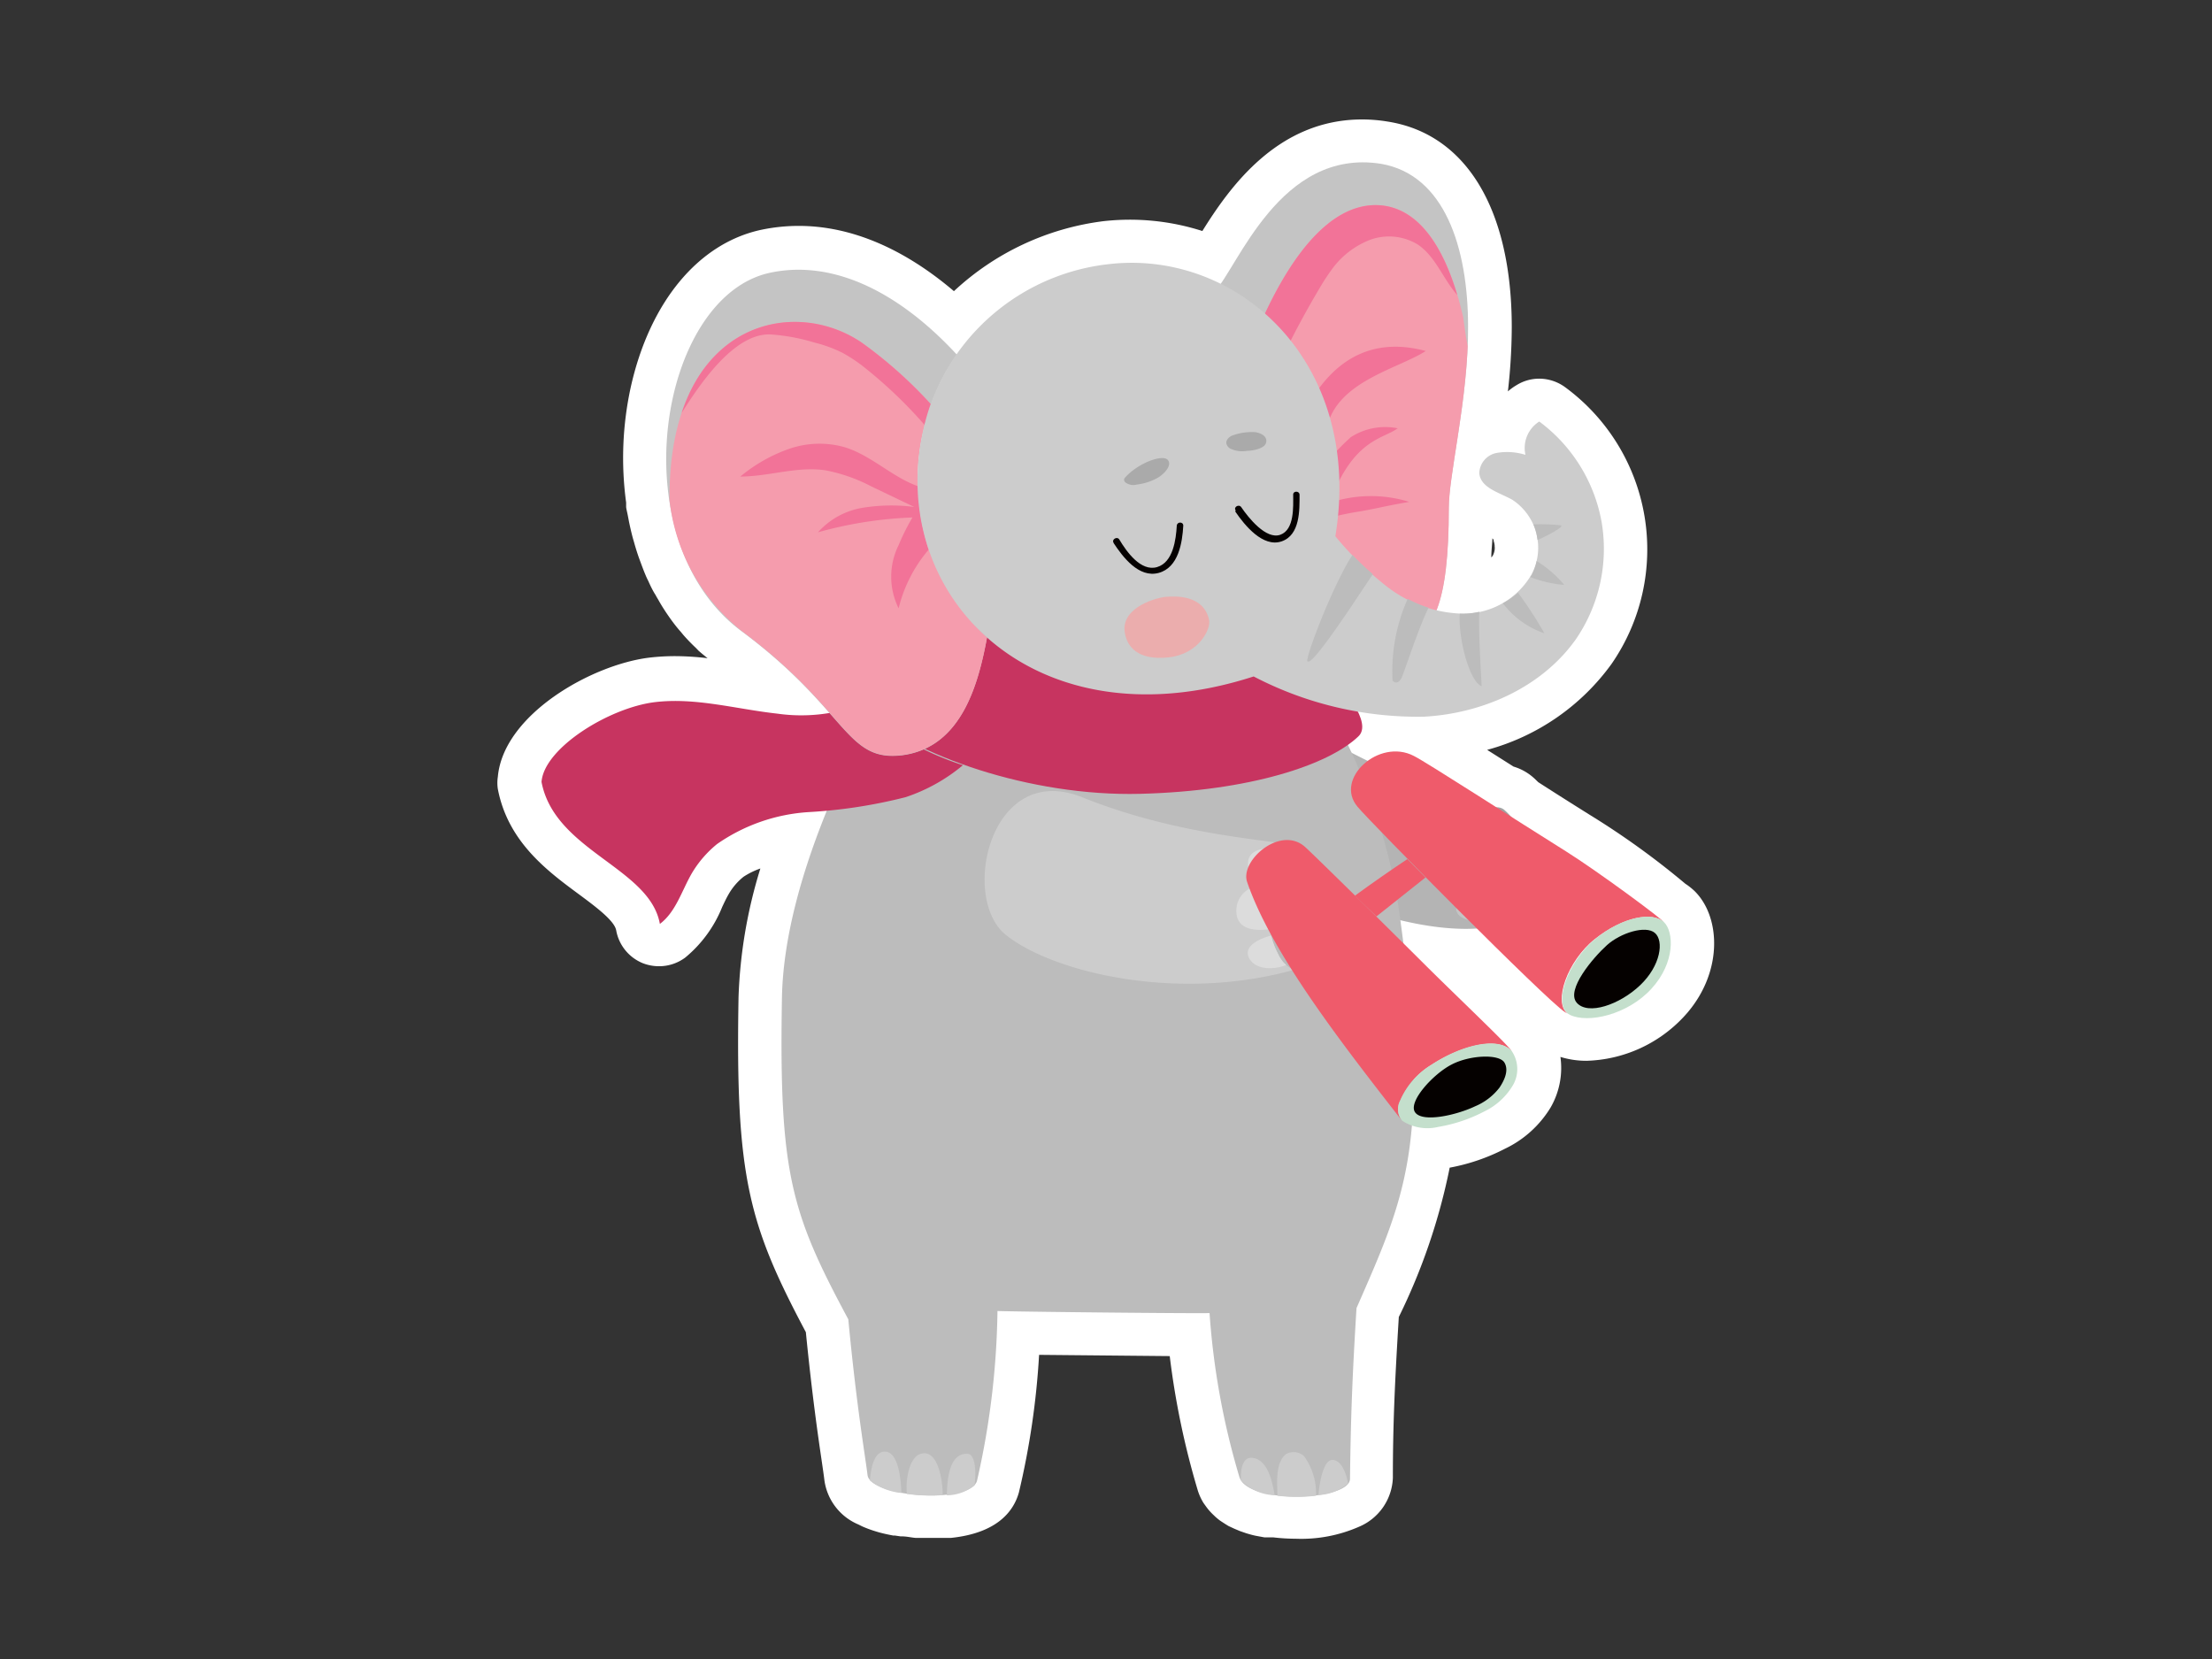 <svg xmlns="http://www.w3.org/2000/svg" viewBox="0 0 160 120"><rect x="0" y="0" width="160" height="120" fill="#333333" stroke="none"/><defs><style>.cls-1{fill:#b4b4b4;}.cls-2{fill:#c4c4c4;}.cls-3{fill:#a2a2a2;}.cls-4{fill:#bcbcbc;}.cls-5{fill:#ccc;}.cls-6{fill:#c73460;}.cls-7{fill:#f59cad;}.cls-8{fill:#f27398;}.cls-9{fill:#aaa;}.cls-10{fill:#050100;}.cls-11{fill:#ebadad;}.cls-12{fill:#dcdcdc;}.cls-13{fill:#bababa;}.cls-14{fill:#ef5b6b;}.cls-15{fill:#c4dfcc;}.cls-16{fill:#fff;}</style></defs><g id="圖層_8" data-name="圖層 8"><path class="cls-1" d="M107.32,65.76a6.1,6.1,0,0,1-.33-2c-.06-1.42.1-4.37.1-4.37a1.25,1.25,0,0,1,1.18-1c-3.85-.25-11.38-4.38-13.71-5.63-3.51-1.9-7.6,6.37-3.32,9.51,2.72,2,11.8,6.08,17.52,4.6A1.66,1.66,0,0,1,107.32,65.76Z"/><path class="cls-2" d="M107.09,59.38a1.15,1.15,0,0,1,.57-.79c-.78-.05-2.42-.13-2.48.73S106.42,60.89,107,61C107.05,60.12,107.09,59.38,107.09,59.38Z"/><path class="cls-2" d="M107,63.75c0-.64,0-1.59,0-2.44-.41-.05-2.6-.41-2.74,1.18s2,1.64,2.75,1.72Z"/><path class="cls-2" d="M107.32,65.76a4.73,4.73,0,0,1-.28-1.25c-.72,0-1.78.4-1.71,1.26s1.62,1,2.69.86A2.07,2.07,0,0,1,107.32,65.76Z"/><path class="cls-3" d="M108.82,58.59c-.55-.49-1.61,0-1.73.79,0,0-.16,2.95-.1,4.37a6.1,6.1,0,0,0,.33,2,1.66,1.66,0,0,0,1.44,1.12,1.6,1.6,0,0,0,1.22-.83,5.56,5.56,0,0,0,.58-1.5C110.81,63.63,110.91,60.43,108.82,58.59Z"/><path class="cls-4" d="M95.92,50.93a33.31,33.31,0,0,1-5.19-2c-10.41,3.37-18.61-.21-22.25-6.44-6.44,9.87-11.77,21-11.92,29.7-.22,12.69.66,15.53,4.8,23.24.6,6.34,1.22,9.85,1.39,11.26.19,1.61,7.44,2.13,7.92.42a58.19,58.19,0,0,0,1.48-12.28c2.11.06,13.91.18,15.34.15a54.39,54.39,0,0,0,2.16,11.86c.61,2,8,1.72,8,.13.05-4.24.16-7.35.47-12.35,3.53-8.07,5.38-11.86,3.19-27.93A41.49,41.49,0,0,0,95.92,50.93Z"/><path class="cls-5" d="M70,105.16c-1.35-.09-1.5,1.9-1.51,3a3.24,3.24,0,0,0,2-.72C70.62,106.56,70.56,105.19,70,105.16ZM64,105c-.81,0-1,1.24-1.08,2.08a4.32,4.32,0,0,0,2.28.91C65.17,107.05,65,105,64,105Zm2.75.13c-1,.09-1.27,2-1.15,2.93a12.53,12.53,0,0,0,2.59.09C68.19,107.09,67.87,105,66.76,105.12Z"/><path class="cls-5" d="M90.59,105.45c-.78-.09-.86,1-.83,1.62a3.49,3.49,0,0,0,2.44,1.08C92.07,107.45,91.79,105.58,90.59,105.45Zm5.78.15c-.63,0-.93,1.58-1,2.54a3.53,3.53,0,0,0,2.14-.83C97.36,106.48,97,105.61,96.37,105.6ZM93,105.19c-.75.65-.62,2-.6,3a11.31,11.31,0,0,0,2.79,0,4.56,4.56,0,0,0-.87-2.87A1.13,1.13,0,0,0,93,105.19Z"/><path class="cls-6" d="M96.2,48.52c-.7-1-.77-2.24-2.77-2.21-1.42,0-3.27,1.81-11.5,1.15-10-.8-12.27-5.42-14.07-5.21s-2.35,2.16-3.25,3.17c-1.3,1.47-5,3.45-2.07,6,3.53,3.19,11.94,6.2,19.92,6s13.63-2.1,15.78-4.14C99.34,52.28,97.07,49.76,96.2,48.52Z"/><path class="cls-6" d="M62.54,51.47a3.57,3.57,0,0,1-.43-.45,12.29,12.29,0,0,1-5.88.6c-3-.33-5.92-1.19-8.88-.83-3.3.41-8,3.32-8.18,5.77.95,5,7.84,6.2,8.56,10.27,1.16-.87,1.58-2.4,2.31-3.66a7.91,7.91,0,0,1,1.83-2.12,13,13,0,0,1,6.64-2.31,36.76,36.76,0,0,0,7-1.08,12.69,12.69,0,0,0,4.14-2.31A22,22,0,0,1,62.54,51.47Z"/><path class="cls-2" d="M67.22,29.66a14.56,14.56,0,0,1,2-4c-4.25-4.6-9-6.88-13.48-5.94-8.14,1.69-10.93,19.37-2.14,25.91,7.78,5.78,7.54,9.51,11.67,9,4.32-.57,5.51-5.24,6.12-8.52A15.43,15.43,0,0,1,67.22,29.66Z"/><path class="cls-7" d="M67.22,29.66c0-.13.11-.24.16-.37a31.72,31.72,0,0,0-5.08-4.53c-5.18-3.48-14-1.23-13.87,11.43a14.08,14.08,0,0,0,5.18,9.42c7.78,5.78,7.54,9.51,11.67,9,4.32-.57,5.51-5.24,6.12-8.52A15.43,15.43,0,0,1,67.22,29.66Z"/><path class="cls-8" d="M66.43,35.18c-1.88-.65-3.42-2.26-5.36-2.84a6.68,6.68,0,0,0-4,.13,11.39,11.39,0,0,0-3.52,2c2.06,0,4.12-.76,6.16-.45A11.91,11.91,0,0,1,63,35.17l3.13,1.5a13,13,0,0,0-3.74.06,5.53,5.53,0,0,0-3.22,1.77A29.4,29.4,0,0,1,66,37.43a16,16,0,0,0-1,2A5.13,5.13,0,0,0,65,44a10.27,10.27,0,0,1,2.17-4.24A15.48,15.48,0,0,1,66.43,35.18Z"/><path class="cls-8" d="M67.22,29.66c0-.13.11-.24.16-.37a31.72,31.72,0,0,0-5.08-4.53c-4.16-2.8-10.7-1.89-13,5.12,1.33-2.11,3.81-5.8,6.44-5.69a14.38,14.38,0,0,1,3.18.59,9.93,9.93,0,0,1,2,.73,11.24,11.24,0,0,1,1.82,1.24,32.93,32.93,0,0,1,4.15,4C67,30.41,67.11,30,67.22,29.66Z"/><path class="cls-2" d="M104.79,36.73c0-2.43,1.43-8,1.4-13.09,0-5.77-1.72-11-6.29-11.79-7.34-1.17-10.4,7.58-12.05,9.24,0,0,6.11,20.33,6.52,21.68,1.64,1.6,4.33,4.67,6.93,3.89C103.68,45.94,104.79,43.72,104.79,36.73Z"/><path class="cls-7" d="M105.83,22.91c-.76-3.3-2.44-7.92-6.13-8.07-6.09-.26-9.71,11.69-10,12.36l4.67,15.56c1.64,1.6,4.34,4.68,6.94,3.9,2.38-.72,3.49-2.94,3.49-9.93,0-2.21,1.17-7,1.36-11.69C106,24.23,105.9,23.38,105.83,22.91Z"/><path class="cls-8" d="M99.7,14.84c-6.09-.26-9.71,11.69-10,12.36l1,3.39a64.79,64.79,0,0,1,4.74-9.73,15.54,15.54,0,0,1,.9-1.38,6.16,6.16,0,0,1,2.78-2.14,4,4,0,0,1,3.42.34c1.3.86,1.84,2.51,2.87,3.66C104.51,18.31,102.83,15,99.7,14.84Z"/><path class="cls-8" d="M96.18,36.37c1.69-4.63,3.84-4.59,4.92-5.39a4.6,4.6,0,0,0-3.39.64,17.28,17.28,0,0,0-2.64,3A12,12,0,0,1,96.3,30c1.26-2.6,5-3.44,6.83-4.61-2.85-.77-6.28-.38-8.75,4.36-.89,1.73-1.68,3.53-2.37,5.14l1,3.35c.95-.2,3.25-.9,5-1.19,1.59-.26,1.73-.36,3.92-.75A9.41,9.41,0,0,0,96.18,36.37Z"/><path class="cls-5" d="M115.86,37.82a11.6,11.6,0,0,0-4.52-7.33,2.26,2.26,0,0,0-1,2.41,4.42,4.42,0,0,0-2.07-.14A1.54,1.54,0,0,0,107,34.22c.09,1.08,1.45,1.4,2.39,1.93a4.15,4.15,0,0,1,1.42,5.35,5.7,5.7,0,0,1-5,2.89,9.35,9.35,0,0,1-5.64-2.08,23.82,23.82,0,0,1-3.58-3.52C98.65,26.19,89.5,18,80.17,19.11a15.51,15.51,0,0,0-13,10.55c-3.94,12.51,7,24.61,23.51,19.27A25.66,25.66,0,0,0,103,51.84c4.25-.23,8.54-2.13,11-5.62A11.58,11.58,0,0,0,115.86,37.82Z"/><path class="cls-9" d="M90.8,31.26a4.08,4.08,0,0,0-1.71.26c-.22.11-.43.33-.38.57a.59.59,0,0,0,.4.41,2,2,0,0,0,1.09.11c.37,0,1.23-.14,1.37-.56S91.31,31.34,90.8,31.26Z"/><path class="cls-9" d="M81.39,34.53a.86.86,0,0,0-.07.1.24.24,0,0,0,.08.26.93.93,0,0,0,.82.16,4.05,4.05,0,0,0,1.52-.49c.47-.27,1.09-.93.71-1.31S82.37,33.46,81.39,34.53Z"/><path class="cls-10" d="M80.55,39.28c.66,1,1.82,2.55,3.26,2.16s1.71-2.2,1.78-3.42c0-.3-.45-.29-.47,0-.06,1-.26,2.66-1.43,3s-2.2-1.11-2.73-2c-.16-.25-.57,0-.41.24Z"/><path class="cls-10" d="M89.35,37c.68,1,2,2.62,3.35,2.16S94,36.88,94,35.79c0-.3-.48-.3-.46,0,0,.85.1,2.52-.93,2.89s-2.3-1.22-2.83-2c-.17-.24-.58,0-.4.24Z"/><path class="cls-11" d="M87.46,44.86C87.07,43,85,43.12,84.34,43.17s-3.13.72-3,2.43c.12,1.21,1,2.19,3.19,1.95S87.59,45.5,87.46,44.86Z"/><path class="cls-4" d="M107,44.25a5.3,5.3,0,0,1-1.19.14l-.22,0c-.12,1.82.71,4.93,1.58,5.24C107.17,49.38,106.93,45.88,107,44.25Zm-6.24,5a.28.28,0,0,0,.4.06.81.81,0,0,0,.25-.35c.15-.33,1.25-3.67,1.92-5a9.5,9.5,0,0,1-1.51-.64A12.81,12.81,0,0,0,100.73,49.26Zm-6.16-1.41c.37.3,3.5-4.51,4.7-6.31a19.32,19.32,0,0,1-1.47-1.39C96.45,42.21,94.36,47.68,94.57,47.85Zm14.11-4.2a6.37,6.37,0,0,0,3,2.17,28.43,28.43,0,0,0-1.91-2.94A5.11,5.11,0,0,1,108.68,43.65ZM112.92,38a13.63,13.63,0,0,0-2-.07,4,4,0,0,1,.29,1.13C111.73,38.85,113.17,38.1,112.92,38Zm-1.77,2.58a3.72,3.72,0,0,1-.32.92c0,.09-.1.16-.14.24a8.64,8.64,0,0,0,2.46.57A8.23,8.23,0,0,0,111.15,40.58Z"/><path class="cls-5" d="M78.28,57.67c7.36,2.95,14.21,3.07,15.63,3.57v0c-1.22-.1-1.59,1.49-1.69,2a11.54,11.54,0,0,0-.35,4,5.67,5.67,0,0,0,.63,1.87c.27.49.7,1,1.24,1-8.61,2.45-17.69.18-21-2.5S71.63,55,78.28,57.67Z"/><path class="cls-12" d="M93.13,61.46a3.13,3.13,0,0,0-.91,1.78l-.09.44c-.72,0-1.94-.13-1.86-1.3C90.36,61.06,92.5,61.32,93.13,61.46Z"/><path class="cls-12" d="M91.68,64.15l.35.06a9,9,0,0,0-.16,3c-.86.12-2.49.17-2.44-1.39A1.77,1.77,0,0,1,91.68,64.15Z"/><path class="cls-12" d="M92,67.66a5.59,5.59,0,0,0,.53,1.45,2.35,2.35,0,0,0,.53.68c-.91.38-2.28.38-2.72-.51S91.23,67.84,92,67.66Z"/><path class="cls-13" d="M92.22,63.24c.11-.51.49-2.18,1.79-2s1.64,4.43,1.61,5.46a4.48,4.48,0,0,1-1,2.84,1.4,1.4,0,0,1-.88.52c-.55,0-1-.47-1.25-1a5.67,5.67,0,0,1-.63-1.87A11.54,11.54,0,0,1,92.22,63.24Z"/><path class="cls-14" d="M115.34,67.94c2.07-1.65,4.22-2,5-1.24,0-.15-4.73-3.65-7.07-5.12-3.68-2.3-10.06-6.43-11-6.9-2.53-1.32-5.79,1.67-4.07,3.68.91,1.11,13.66,14,15,14.85l.18.1C112.33,72.5,113.37,69.51,115.34,67.94Z"/><path class="cls-14" d="M101.26,79.66a5.66,5.66,0,0,1,2.3-2.64c2.14-1.4,4.81-2.06,5.77-1-.13-.33-3.94-3.93-6.25-6.23-2.79-2.78-7.79-7.71-8.68-8.53-1.79-1.59-4.73,1-4.19,2.54C92,69,97.06,75.48,101.43,81.09A1.3,1.3,0,0,1,101.26,79.66Z"/><path class="cls-15" d="M120.36,66.7c-.8-.78-3-.41-5,1.24s-3.11,4.84-1.8,5.47,4.17,0,5.9-1.9S121.08,67.4,120.36,66.7Z"/><path class="cls-15" d="M109.33,76c-1-1.06-3.63-.4-5.77,1a5.66,5.66,0,0,0-2.3,2.64,1.3,1.3,0,0,0,.17,1.43,3.34,3.34,0,0,0,2.61.44,11.09,11.09,0,0,0,3.33-1.12,4.83,4.83,0,0,0,2-1.79A2.32,2.32,0,0,0,109.33,76Z"/><path class="cls-10" d="M105,77c-1.33.68-3.18,2.7-2.64,3.46s3,.2,4.34-.44a4.32,4.32,0,0,0,1.77-1.36c.22-.34.73-1.16.35-1.8S106.32,76.31,105,77Z"/><path class="cls-10" d="M119.7,67.48c-.67-.57-2.48,0-3.46.88s-3,3.24-2.19,4.17,3.1.15,4.59-1.27S120.37,68.05,119.7,67.48Z"/><path class="cls-16" d="M122.56,64.44a4.75,4.75,0,0,0-.66-.52,58,58,0,0,0-6.94-5c-1.07-.67-2.37-1.49-3.69-2.34-.12-.11-.23-.23-.36-.34a3.8,3.8,0,0,0-1.43-.79l-1.91-1.21a16.39,16.39,0,0,0,9-6.22A14.56,14.56,0,0,0,113.2,28a3.18,3.18,0,0,0-1.86-.61,3.1,3.1,0,0,0-1.63.46,4.15,4.15,0,0,0-.64.46,41.74,41.74,0,0,0,.28-4.64c0-8.55-3.31-14-9-14.88a11.26,11.26,0,0,0-1.82-.15c-6.1,0-9.56,4.86-11.56,8.07A17.19,17.19,0,0,0,79.8,16,19.39,19.39,0,0,0,69,21.06c-3.62-3.08-7.44-4.72-11.22-4.72a13.19,13.19,0,0,0-2.66.27c-4.58.95-8.14,5.23-9.51,11.46a24,24,0,0,0-.32,8.28c0,.1,0,.21,0,.31s.08.41.12.62l.09.47c.07.34.15.69.23,1s.11.38.16.57c.12.42.25.83.4,1.23s.26.71.41,1.06c.06.15.13.29.2.43.16.36.33.71.52,1,.06.12.13.23.2.35.2.36.42.71.66,1.06l.18.26c.25.35.51.69.79,1l.18.22c.29.33.59.64.91.94l.18.19c.21.19.44.37.66.55a20.17,20.17,0,0,0-2.35-.15,16.11,16.11,0,0,0-1.88.11c-4.19.52-10.54,4.13-10.94,8.62a2.89,2.89,0,0,0,0,.88c.73,3.82,3.58,5.93,5.87,7.62,1.2.89,2.56,1.9,2.69,2.6a3.17,3.17,0,0,0,1.95,2.39,3.25,3.25,0,0,0,1.15.21,3.16,3.16,0,0,0,1.9-.63,9.18,9.18,0,0,0,2.67-3.66c.15-.32.3-.64.47-.93a4.44,4.44,0,0,1,1.07-1.25A5.57,5.57,0,0,1,55,62.82a35.29,35.29,0,0,0-1.58,9.32c-.23,13,.73,16.42,4.87,24.22.44,4.44.87,7.44,1.14,9.27.09.62.16,1.09.2,1.43a4.07,4.07,0,0,0,2.46,3.21l.26.13a8.22,8.22,0,0,0,.87.33l.26.08c.38.11.76.19,1.13.26l.06,0h.06l.41.06h.09c.36,0,.71.09,1,.11h.06c.43,0,.81,0,1.08,0s.68,0,1,0h.05l.37,0c3.35-.35,4.53-1.93,4.91-3.29A57,57,0,0,0,75.16,98l9.45.09a58.37,58.37,0,0,0,2,9.62,4,4,0,0,0,.44,1s0,0,0,0,.17.24.26.36a4.09,4.09,0,0,0,.39.44l.24.23c.11.09.22.19.34.27s.38.25.58.37l.41.19.4.17.46.16c.23.07.47.14.72.19l.6.11.28,0,.28,0h.07a14,14,0,0,0,1.62.1h0a10.41,10.41,0,0,0,4.61-.87h0a4,4,0,0,0,2.44-3.53c0-3.74.13-6.75.43-11.64a44.09,44.09,0,0,0,3.68-10.8,14.34,14.34,0,0,0,4-1.37,7.76,7.76,0,0,0,3.31-3,5.73,5.73,0,0,0,.7-3.64,6.36,6.36,0,0,0,1.9.28h0a10,10,0,0,0,7-3.16C124.66,70.49,124.51,66.34,122.56,64.44ZM108,40.15h0a.7.7,0,0,1-.13.17c0-.45.06-.92.08-1.38a.41.41,0,0,1,.09.12.64.64,0,0,1,0,.07,1.29,1.29,0,0,1,.07.31.09.09,0,0,1,0,.05,1.09,1.09,0,0,1-.07.56Z"/><path class="cls-14" d="M99.56,66.29l3.55-2.82-1.31-1.33Q99.88,63.42,98,64.79Z"/><path class="cls-1" d="M107.32,65.76a6.1,6.1,0,0,1-.33-2c-.06-1.42.1-4.37.1-4.37a1.25,1.25,0,0,1,1.18-1c-3.85-.25-11.38-4.38-13.71-5.63-3.51-1.9-7.6,6.37-3.32,9.51,2.72,2,11.8,6.08,17.52,4.6A1.66,1.66,0,0,1,107.32,65.76Z"/><path class="cls-2" d="M107.09,59.38a1.15,1.15,0,0,1,.57-.79c-.78-.05-2.42-.13-2.48.73S106.42,60.89,107,61C107.05,60.12,107.09,59.38,107.09,59.38Z"/><path class="cls-2" d="M107,63.75c0-.64,0-1.59,0-2.44-.41-.05-2.6-.41-2.74,1.18s2,1.64,2.75,1.72Z"/><path class="cls-2" d="M107.32,65.76a4.73,4.73,0,0,1-.28-1.25c-.72,0-1.78.4-1.71,1.26s1.62,1,2.69.86A2.07,2.07,0,0,1,107.32,65.76Z"/><path class="cls-3" d="M108.82,58.59c-.55-.49-1.61,0-1.73.79,0,0-.16,2.95-.1,4.37a6.1,6.1,0,0,0,.33,2,1.66,1.66,0,0,0,1.44,1.12,1.6,1.6,0,0,0,1.22-.83,5.56,5.56,0,0,0,.58-1.5C110.81,63.63,110.91,60.43,108.82,58.59Z"/><path class="cls-4" d="M95.92,50.93a33.31,33.31,0,0,1-5.19-2c-10.41,3.37-18.61-.21-22.25-6.44-6.44,9.87-11.77,21-11.92,29.7-.22,12.69.66,15.53,4.8,23.24.6,6.34,1.22,9.85,1.39,11.26.19,1.61,7.44,2.13,7.92.42a58.19,58.19,0,0,0,1.48-12.28c2.11.06,13.91.18,15.34.15a54.39,54.39,0,0,0,2.16,11.86c.61,2,8,1.72,8,.13.05-4.24.16-7.35.47-12.35,3.53-8.07,5.38-11.86,3.19-27.93A41.49,41.49,0,0,0,95.92,50.93Z"/><path class="cls-5" d="M70,105.16c-1.35-.09-1.5,1.9-1.51,3a3.24,3.24,0,0,0,2-.72C70.62,106.56,70.56,105.19,70,105.16ZM64,105c-.81,0-1,1.24-1.08,2.08a4.32,4.32,0,0,0,2.28.91C65.17,107.05,65,105,64,105Zm2.75.13c-1,.09-1.27,2-1.15,2.93a12.53,12.53,0,0,0,2.59.09C68.19,107.09,67.87,105,66.76,105.12Z"/><path class="cls-5" d="M90.59,105.45c-.78-.09-.86,1-.83,1.62a3.49,3.49,0,0,0,2.44,1.08C92.07,107.45,91.79,105.58,90.59,105.45Zm5.78.15c-.63,0-.93,1.58-1,2.54a3.53,3.53,0,0,0,2.14-.83C97.36,106.48,97,105.61,96.37,105.6ZM93,105.19c-.75.65-.62,2-.6,3a11.31,11.31,0,0,0,2.79,0,4.56,4.56,0,0,0-.87-2.87A1.13,1.13,0,0,0,93,105.19Z"/><path class="cls-6" d="M96.2,48.52c-.7-1-.77-2.24-2.77-2.21-1.42,0-3.27,1.81-11.5,1.15-10-.8-12.27-5.42-14.07-5.21s-2.35,2.16-3.25,3.17c-1.3,1.47-5,3.45-2.07,6,3.53,3.19,11.94,6.2,19.92,6s13.63-2.1,15.78-4.14C99.34,52.28,97.07,49.76,96.2,48.52Z"/><path class="cls-6" d="M62.54,51.47a3.57,3.57,0,0,1-.43-.45,12.29,12.29,0,0,1-5.88.6c-3-.33-5.92-1.19-8.88-.83-3.3.41-8,3.32-8.18,5.77.95,5,7.84,6.2,8.56,10.27,1.16-.87,1.58-2.4,2.31-3.66a7.91,7.91,0,0,1,1.83-2.12,13,13,0,0,1,6.64-2.31,36.76,36.76,0,0,0,7-1.08,12.69,12.69,0,0,0,4.14-2.31A22,22,0,0,1,62.54,51.47Z"/><path class="cls-2" d="M67.22,29.66a14.56,14.56,0,0,1,2-4c-4.25-4.6-9-6.88-13.48-5.94-8.14,1.69-10.93,19.37-2.14,25.91,7.78,5.78,7.54,9.51,11.67,9,4.32-.57,5.51-5.24,6.12-8.52A15.43,15.43,0,0,1,67.22,29.66Z"/><path class="cls-7" d="M67.22,29.66c0-.13.11-.24.16-.37a31.72,31.72,0,0,0-5.08-4.53c-5.18-3.48-14-1.23-13.87,11.43a14.08,14.08,0,0,0,5.18,9.42c7.78,5.78,7.54,9.51,11.67,9,4.32-.57,5.51-5.24,6.12-8.52A15.43,15.43,0,0,1,67.22,29.66Z"/><path class="cls-8" d="M66.43,35.18c-1.88-.65-3.42-2.26-5.36-2.84a6.68,6.68,0,0,0-4,.13,11.39,11.39,0,0,0-3.52,2c2.06,0,4.12-.76,6.16-.45A11.91,11.91,0,0,1,63,35.17l3.13,1.5a13,13,0,0,0-3.74.06,5.53,5.53,0,0,0-3.22,1.77A29.4,29.4,0,0,1,66,37.43a16,16,0,0,0-1,2A5.13,5.13,0,0,0,65,44a10.27,10.27,0,0,1,2.17-4.24A15.48,15.48,0,0,1,66.43,35.18Z"/><path class="cls-8" d="M67.22,29.66c0-.13.11-.24.16-.37a31.72,31.72,0,0,0-5.08-4.53c-4.16-2.8-10.7-1.89-13,5.12,1.33-2.11,3.81-5.8,6.44-5.69a14.38,14.38,0,0,1,3.18.59,9.93,9.93,0,0,1,2,.73,11.24,11.24,0,0,1,1.82,1.24,32.93,32.93,0,0,1,4.15,4C67,30.41,67.11,30,67.22,29.66Z"/><path class="cls-2" d="M104.79,36.73c0-2.43,1.43-8,1.4-13.09,0-5.77-1.72-11-6.29-11.79-7.34-1.17-10.4,7.58-12.05,9.24,0,0,6.11,20.33,6.52,21.68,1.64,1.6,4.33,4.67,6.93,3.89C103.68,45.94,104.79,43.72,104.79,36.73Z"/><path class="cls-7" d="M105.83,22.91c-.76-3.3-2.44-7.92-6.13-8.07-6.09-.26-9.71,11.69-10,12.36l4.67,15.56c1.64,1.6,4.34,4.68,6.94,3.9,2.38-.72,3.49-2.94,3.49-9.93,0-2.21,1.17-7,1.36-11.69C106,24.23,105.9,23.38,105.83,22.91Z"/><path class="cls-8" d="M99.7,14.84c-6.09-.26-9.71,11.69-10,12.36l1,3.39a64.79,64.79,0,0,1,4.74-9.73,15.54,15.54,0,0,1,.9-1.38,6.16,6.16,0,0,1,2.78-2.14,4,4,0,0,1,3.42.34c1.3.86,1.84,2.51,2.87,3.66C104.51,18.31,102.83,15,99.7,14.84Z"/><path class="cls-8" d="M96.18,36.37c1.69-4.63,3.84-4.59,4.92-5.39a4.6,4.6,0,0,0-3.39.64,17.28,17.28,0,0,0-2.64,3A12,12,0,0,1,96.3,30c1.26-2.6,5-3.44,6.83-4.61-2.85-.77-6.28-.38-8.75,4.36-.89,1.73-1.68,3.53-2.37,5.14l1,3.35c.95-.2,3.25-.9,5-1.19,1.59-.26,1.73-.36,3.92-.75A9.41,9.41,0,0,0,96.18,36.37Z"/><path class="cls-5" d="M115.86,37.82a11.6,11.6,0,0,0-4.52-7.33,2.26,2.26,0,0,0-1,2.41,4.42,4.42,0,0,0-2.07-.14A1.54,1.54,0,0,0,107,34.22c.09,1.08,1.45,1.4,2.39,1.93a4.15,4.15,0,0,1,1.42,5.35,5.7,5.7,0,0,1-5,2.89,9.35,9.35,0,0,1-5.64-2.08,23.82,23.82,0,0,1-3.58-3.52C98.65,26.19,89.5,18,80.17,19.11a15.51,15.51,0,0,0-13,10.55c-3.94,12.51,7,24.61,23.51,19.27A25.66,25.66,0,0,0,103,51.84c4.25-.23,8.54-2.13,11-5.62A11.58,11.58,0,0,0,115.86,37.82Z"/><path class="cls-9" d="M90.8,31.26a4.08,4.08,0,0,0-1.71.26c-.22.11-.43.33-.38.57a.59.59,0,0,0,.4.41,2,2,0,0,0,1.09.11c.37,0,1.23-.14,1.37-.56S91.31,31.34,90.8,31.26Z"/><path class="cls-9" d="M81.39,34.53a.86.86,0,0,0-.07.1.24.24,0,0,0,.08.26.93.93,0,0,0,.82.16,4.05,4.05,0,0,0,1.52-.49c.47-.27,1.09-.93.71-1.31S82.37,33.46,81.39,34.53Z"/><path class="cls-10" d="M80.55,39.28c.66,1,1.82,2.55,3.26,2.16s1.71-2.2,1.78-3.42c0-.3-.45-.29-.47,0-.06,1-.26,2.66-1.43,3s-2.2-1.11-2.73-2c-.16-.25-.57,0-.41.24Z"/><path class="cls-10" d="M89.35,37c.68,1,2,2.62,3.35,2.16S94,36.88,94,35.79c0-.3-.48-.3-.46,0,0,.85.1,2.52-.93,2.89s-2.3-1.22-2.83-2c-.17-.24-.58,0-.4.24Z"/><path class="cls-11" d="M87.46,44.86C87.07,43,85,43.12,84.34,43.17s-3.13.72-3,2.43c.12,1.21,1,2.19,3.19,1.95S87.59,45.5,87.46,44.86Z"/><path class="cls-4" d="M107,44.25a5.3,5.3,0,0,1-1.19.14l-.22,0c-.12,1.82.71,4.93,1.58,5.24C107.17,49.38,106.93,45.88,107,44.25Zm-6.24,5a.28.28,0,0,0,.4.06.81.81,0,0,0,.25-.35c.15-.33,1.25-3.67,1.92-5a9.5,9.5,0,0,1-1.51-.64A12.81,12.81,0,0,0,100.73,49.26Zm-6.16-1.41c.37.3,3.5-4.51,4.7-6.31a19.32,19.32,0,0,1-1.47-1.39C96.45,42.21,94.36,47.68,94.57,47.85Zm14.11-4.2a6.37,6.37,0,0,0,3,2.17,28.43,28.43,0,0,0-1.91-2.94A5.11,5.11,0,0,1,108.68,43.65ZM112.92,38a13.63,13.63,0,0,0-2-.07,4,4,0,0,1,.29,1.13C111.73,38.85,113.17,38.1,112.92,38Zm-1.77,2.58a3.72,3.72,0,0,1-.32.92c0,.09-.1.16-.14.24a8.64,8.64,0,0,0,2.46.57A8.23,8.23,0,0,0,111.15,40.58Z"/><path class="cls-5" d="M78.28,57.67c7.36,2.95,14.21,3.07,15.63,3.57v0c-1.22-.1-1.59,1.49-1.69,2a11.54,11.54,0,0,0-.35,4,5.67,5.67,0,0,0,.63,1.87c.27.49.7,1,1.24,1-8.61,2.45-17.69.18-21-2.5S71.63,55,78.28,57.67Z"/><path class="cls-12" d="M93.13,61.46a3.13,3.13,0,0,0-.91,1.78l-.09.44c-.72,0-1.94-.13-1.86-1.3C90.36,61.06,92.5,61.32,93.13,61.46Z"/><path class="cls-12" d="M91.68,64.15l.35.06a9,9,0,0,0-.16,3c-.86.12-2.49.17-2.44-1.39A1.77,1.77,0,0,1,91.68,64.15Z"/><path class="cls-12" d="M92,67.66a5.59,5.59,0,0,0,.53,1.45,2.35,2.35,0,0,0,.53.68c-.91.38-2.28.38-2.72-.51S91.23,67.84,92,67.66Z"/><path class="cls-13" d="M92.22,63.24c.11-.51.49-2.18,1.79-2s1.64,4.43,1.61,5.46a4.48,4.48,0,0,1-1,2.84,1.4,1.4,0,0,1-.88.52c-.55,0-1-.47-1.25-1a5.67,5.67,0,0,1-.63-1.87A11.54,11.54,0,0,1,92.22,63.24Z"/><path class="cls-14" d="M115.34,67.94c2.07-1.65,4.22-2,5-1.24,0-.15-4.73-3.65-7.07-5.12-3.68-2.3-10.06-6.43-11-6.9-2.53-1.32-5.79,1.67-4.07,3.68.91,1.11,13.66,14,15,14.85l.18.1C112.33,72.5,113.37,69.51,115.34,67.94Z"/><path class="cls-14" d="M101.26,79.66a5.66,5.66,0,0,1,2.3-2.64c2.14-1.4,4.81-2.06,5.77-1-.13-.33-3.94-3.93-6.25-6.23-2.79-2.78-7.79-7.71-8.68-8.53-1.79-1.59-4.73,1-4.19,2.54C92,69,97.06,75.48,101.43,81.09A1.3,1.3,0,0,1,101.26,79.66Z"/><path class="cls-15" d="M120.36,66.7c-.8-.78-3-.41-5,1.24s-3.11,4.84-1.8,5.47,4.17,0,5.9-1.9S121.08,67.4,120.36,66.7Z"/><path class="cls-15" d="M109.33,76c-1-1.06-3.63-.4-5.77,1a5.66,5.66,0,0,0-2.3,2.64,1.3,1.3,0,0,0,.17,1.43,3.34,3.34,0,0,0,2.61.44,11.09,11.09,0,0,0,3.33-1.12,4.83,4.83,0,0,0,2-1.79A2.32,2.32,0,0,0,109.33,76Z"/><path class="cls-10" d="M105,77c-1.33.68-3.18,2.7-2.64,3.46s3,.2,4.34-.44a4.32,4.32,0,0,0,1.77-1.36c.22-.34.73-1.16.35-1.8S106.32,76.31,105,77Z"/><path class="cls-10" d="M119.7,67.48c-.67-.57-2.48,0-3.46.88s-3,3.24-2.19,4.17,3.1.15,4.59-1.27S120.37,68.05,119.7,67.48Z"/><path class="cls-14" d="M99.56,66.29l3.55-2.82-1.31-1.33Q99.88,63.42,98,64.79Z"/></g></svg>